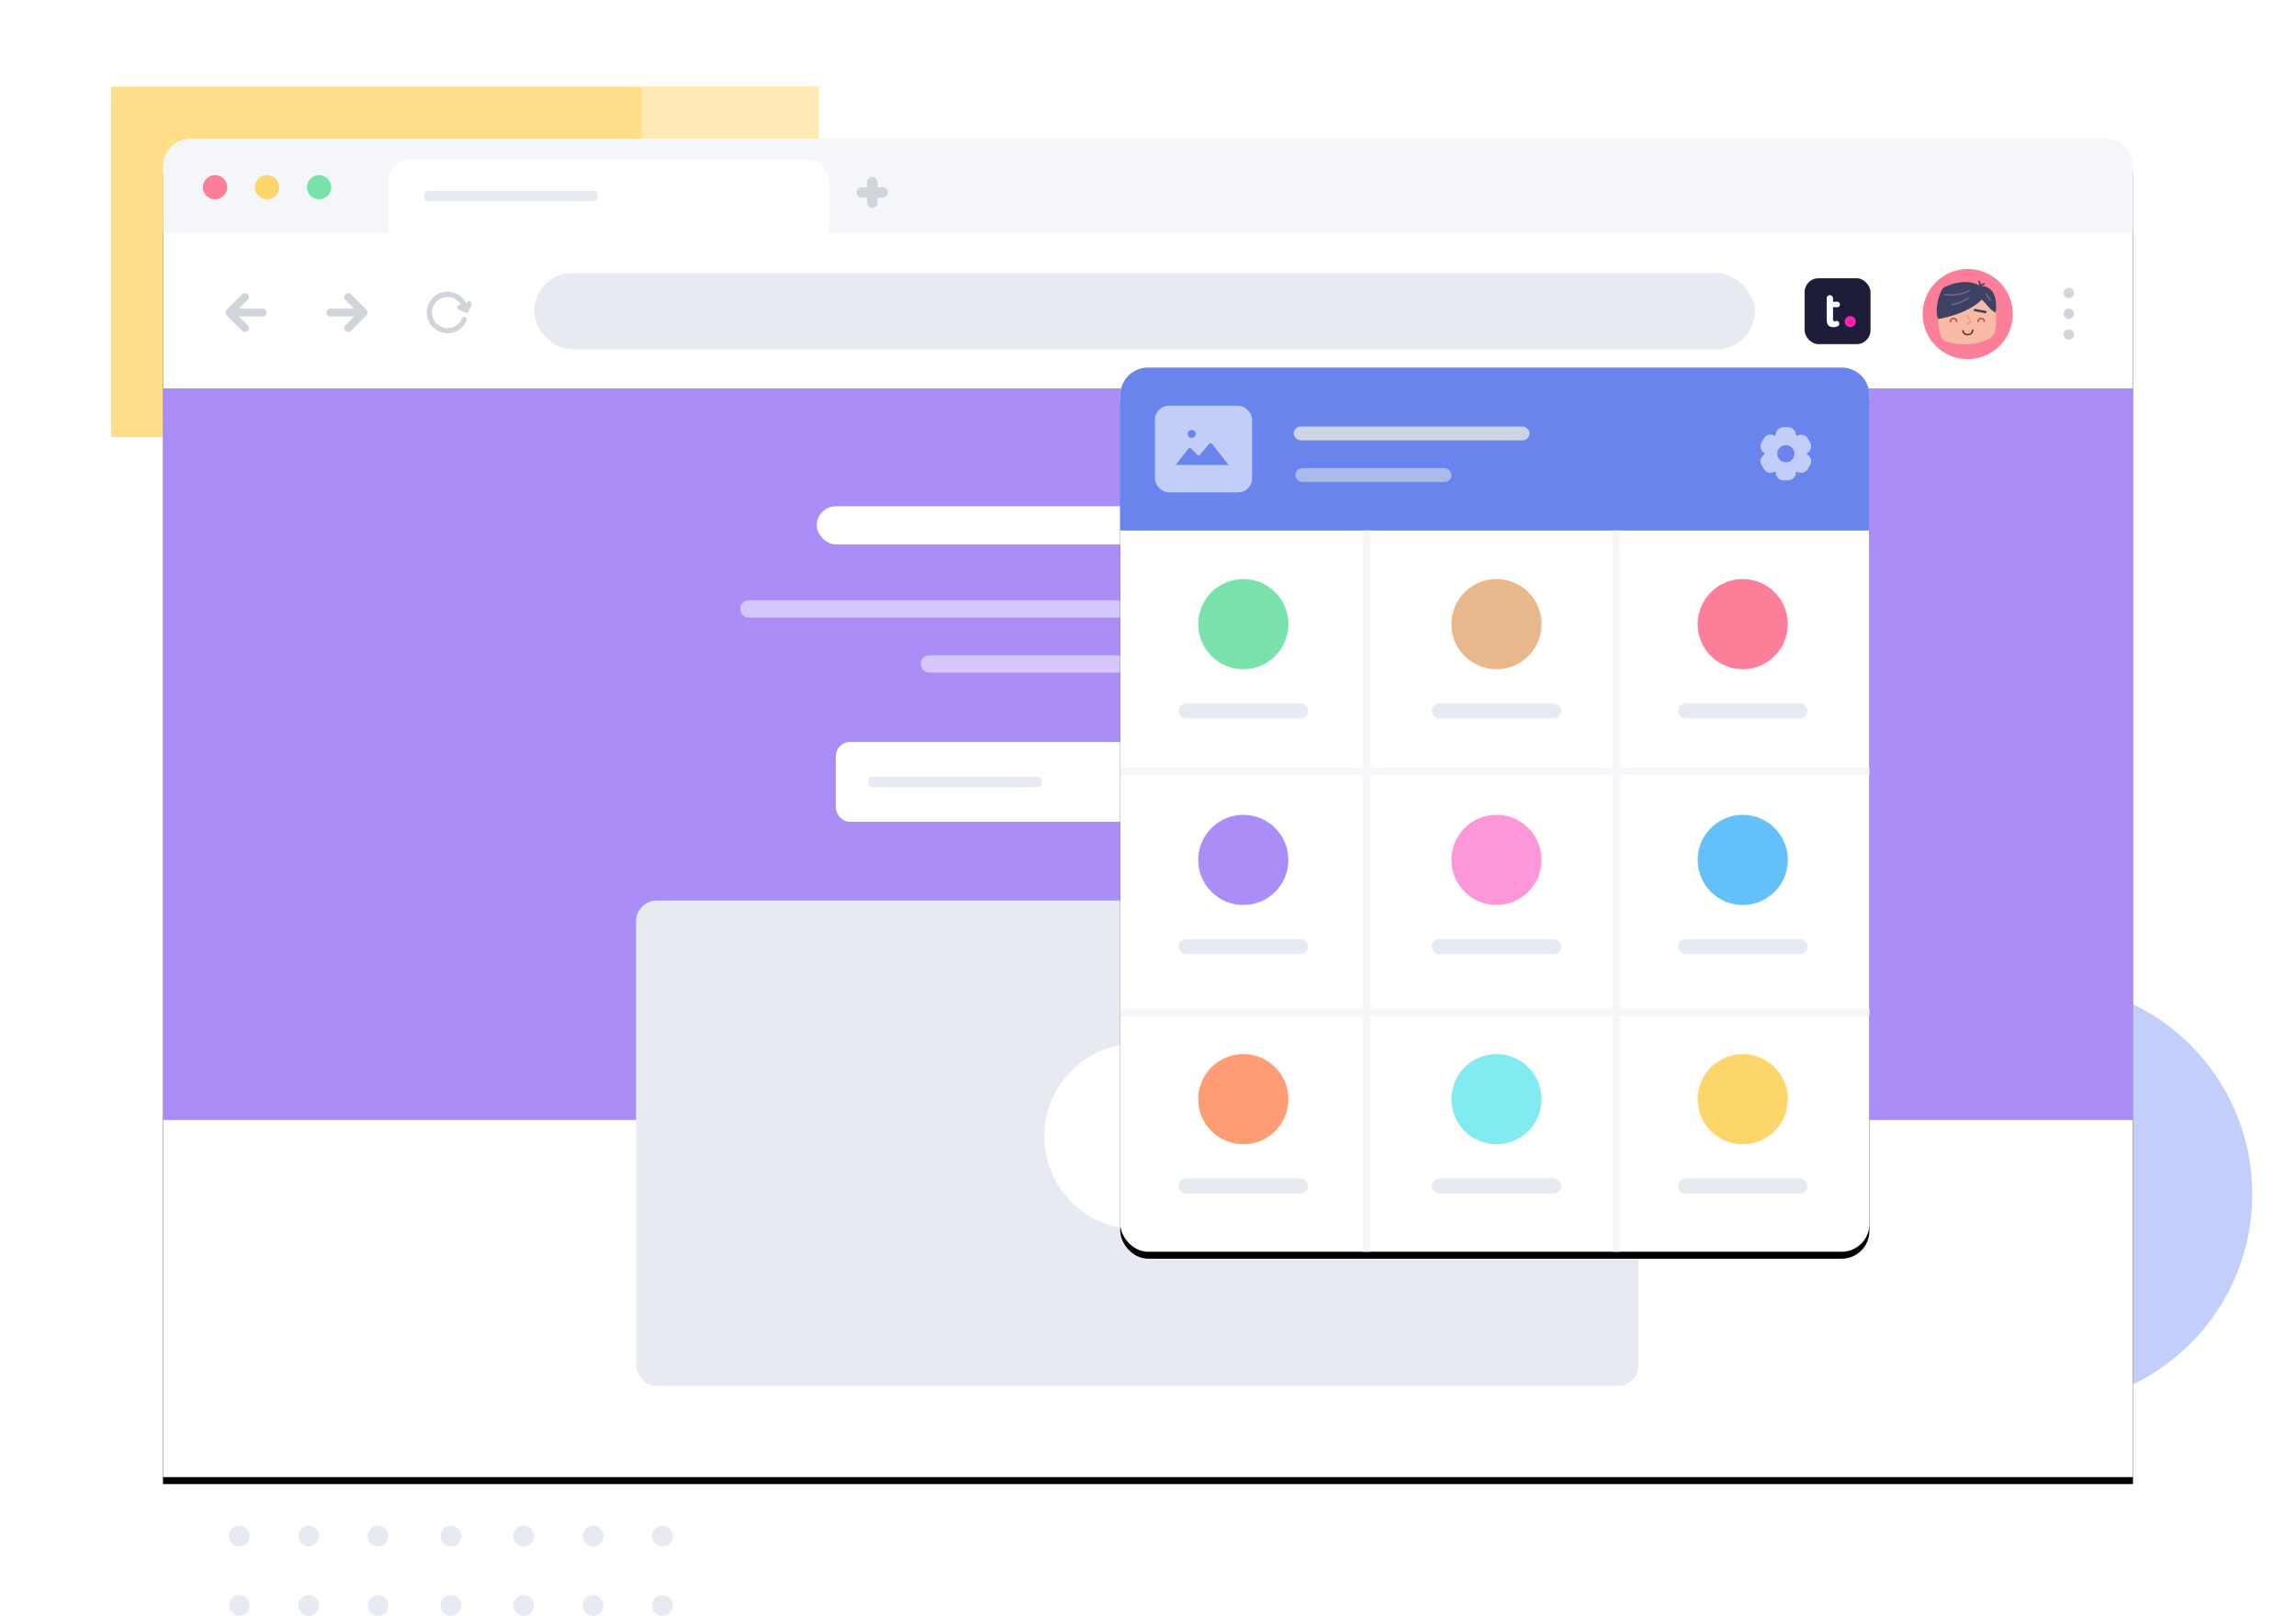 <?xml version="1.0" encoding="UTF-8"?>
<svg width="662px" height="466px" viewBox="0 0 662 466" version="1.1" xmlns="http://www.w3.org/2000/svg" xmlns:xlink="http://www.w3.org/1999/xlink">
    <!-- Generator: Sketch 52.6 (67491) - http://www.bohemiancoding.com/sketch -->
    <title>ap-04-chrome-ext</title>
    <desc>Created with Sketch.</desc>
    <defs>
        <path d="M568,385 L0,385 L0,8 C-5.41083001e-16,3.582 3.582,8.8817842e-16 8,0 L560,0 C564.418,2.22044605e-16 568,3.582 568,8 L568,385 Z" id="path-1"></path>
        <filter x="-2.3%" y="-2.9%" width="104.6%" height="106.8%" filterUnits="objectBoundingBox" id="filter-2">
            <feOffset dx="0" dy="2" in="SourceAlpha" result="shadowOffsetOuter1"></feOffset>
            <feGaussianBlur stdDeviation="4" in="shadowOffsetOuter1" result="shadowBlurOuter1"></feGaussianBlur>
            <feColorMatrix values="0 0 0 0 0.114   0 0 0 0 0.11   0 0 0 0 0.224  0 0 0 0.1 0" type="matrix" in="shadowBlurOuter1"></feColorMatrix>
        </filter>
        <rect id="path-3" x="0" y="0" width="216" height="255" rx="8"></rect>
        <filter x="-6.0%" y="-4.3%" width="112.0%" height="110.2%" filterUnits="objectBoundingBox" id="filter-4">
            <feOffset dx="0" dy="2" in="SourceAlpha" result="shadowOffsetOuter1"></feOffset>
            <feGaussianBlur stdDeviation="4" in="shadowOffsetOuter1" result="shadowBlurOuter1"></feGaussianBlur>
            <feColorMatrix values="0 0 0 0 0.114   0 0 0 0 0.11   0 0 0 0 0.224  0 0 0 0.1 0" type="matrix" in="shadowBlurOuter1"></feColorMatrix>
        </filter>
    </defs>
    <g id="Page-1" stroke="none" stroke-width="1" fill="none" fill-rule="evenodd">
        <g id="GUIs-adaptaion" transform="translate(-670, -17554)">
            <g id="section-copy-18" transform="translate(186, 17554)">
                <g id="GUI" transform="translate(484, 0)">
                    <g id="GUI-details" transform="translate(32, 25)">
                        <circle id="Oval-Copy-8" fill="#C3CFFA" cx="556.5" cy="319.429" r="60.893"></circle>
                        <polygon id="Rectangle" fill="#FEDE88" fill-rule="nonzero" points="-4.08562073e-14 -3.89652468e-14 204 -3.89652468e-14 204 101 -4.26325641e-14 101"></polygon>
                        <polygon id="Rectangle" fill="#FFEAB6" fill-rule="nonzero" points="153 4.62998815e-14 204 4.62998815e-14 204 101 153 101"></polygon>
                        <path d="M159,415 C160.656,415 162,416.343 162,417.998 C162,419.657 160.656,421 159,421 C157.34,421 156,419.657 156,417.998 C156,416.343 157.34,415 159,415 Z M159,435 C160.656,435 162,436.343 162,437.998 C162,439.657 160.656,441 159,441 C157.34,441 156,439.657 156,437.998 C156,436.343 157.34,435 159,435 Z M98,415 C99.66,415 101,416.343 101,417.998 C101,419.657 99.66,421 98,421 C96.34,421 95,419.657 95,417.998 C95,416.343 96.34,415 98,415 Z M98,435 C99.66,435 101,436.343 101,437.998 C101,439.657 99.66,441 98,441 C96.34,441 95,439.657 95,437.998 C95,436.343 96.34,435 98,435 Z M139,435 C140.66,435 142,436.343 142,437.998 C142,439.657 140.66,441 139,441 C137.344,441 136,439.657 136,437.998 C136,436.343 137.344,435 139,435 Z M119,435 C120.66,435 122,436.343 122,437.998 C122,439.657 120.66,441 119,441 C117.34,441 116,439.657 116,437.998 C116,436.343 117.34,435 119,435 Z M139,415 C140.66,415 142,416.343 142,417.998 C142,419.657 140.66,421 139,421 C137.344,421 136,419.657 136,417.998 C136,416.343 137.344,415 139,415 Z M119,415 C120.66,415 122,416.343 122,417.998 C122,419.657 120.66,421 119,421 C117.34,421 116,419.657 116,417.998 C116,416.343 117.34,415 119,415 Z M37,415 C38.66,415 40,416.343 40,417.998 C40,419.657 38.66,421 37,421 C35.344,421 34,419.657 34,417.998 C34,416.343 35.344,415 37,415 Z M37,435 C38.66,435 40,436.343 40,437.998 C40,439.657 38.66,441 37,441 C35.344,441 34,439.657 34,437.998 C34,436.343 35.344,435 37,435 Z M77,435 C78.66,435 80,436.343 80,437.998 C80,439.657 78.66,441 77,441 C75.34,441 74,439.657 74,437.998 C74,436.343 75.34,435 77,435 Z M57,435 C58.656,435 60,436.343 60,437.998 C60,439.657 58.656,441 57,441 C55.34,441 54,439.657 54,437.998 C54,436.343 55.34,435 57,435 Z M77,415 C78.66,415 80,416.343 80,417.998 C80,419.657 78.66,421 77,421 C75.34,421 74,419.657 74,417.998 C74,416.343 75.34,415 77,415 Z M57,415 C58.656,415 60,416.343 60,417.998 C60,419.657 58.656,421 57,421 C55.34,421 54,419.657 54,417.998 C54,416.343 55.34,415 57,415 Z" id="Combined-Shape" fill="#E7EBF1"></path>
                    </g>
                    <g id="ap-04-chrome-ext" transform="translate(47, 40)">
                        <g id="background" transform="translate(0, 1)">
                            <g id="Path">
                                <use fill="black" fill-opacity="1" filter="url(#filter-2)" xlink:href="#path-1"></use>
                                <use fill="#FFFFFF" fill-rule="evenodd" xlink:href="#path-1"></use>
                            </g>
                        </g>
                        <path d="M8,0 L560,0 C564.418,2.705415e-16 568,3.582 568,8 L568,27 L0,27 L0,8 C-5.41083001e-16,3.582 3.582,8.11624501e-16 8,0 Z" id="Path" fill="#F5F6FA"></path>
                        <circle id="Oval" fill="#FD7E98" cx="15" cy="14" r="3.5"></circle>
                        <circle id="Oval" fill="#FCD56B" cx="30" cy="14" r="3.5"></circle>
                        <circle id="Oval" fill="#79E2AA" cx="45" cy="14" r="3.5"></circle>
                        <polygon id="Rectangle" fill="#AA8DF7" points="0 72 568 72 568 283 0 283"></polygon>
                        <rect id="Rectangle" fill="#FFFFFF" x="194" y="174" width="110" height="23" rx="4"></rect>
                        <rect id="Rectangle" fill="#79E2AA" x="309" y="174" width="55" height="23" rx="4"></rect>
                        <rect id="Rectangle" fill="#E7EBF1" x="203.32" y="184" width="50" height="3" rx="1"></rect>
                        <rect id="Rectangle" fill="#E7EBF1" x="136.39" y="219.71" width="289" height="140.04" rx="6"></rect>
                        <circle id="Oval" fill="#FFFFFF" cx="280.89" cy="287.73" r="26.78"></circle>
                        <path d="M277.17,285.22 L277.17,290.22 C277.168,290.863 277.513,291.458 278.072,291.775 C278.632,292.092 279.319,292.082 279.87,291.75 L283.74,289.43 C284.263,289.12 284.592,288.565 284.613,287.957 C284.633,287.35 284.341,286.774 283.84,286.43 L280,283.75 C279.452,283.359 278.732,283.308 278.135,283.618 C277.538,283.928 277.165,284.547 277.17,285.22 Z" id="Path" fill="#79E2AA"></path>
                        <rect id="Rectangle" fill="#FFFFFF" x="65" y="6" width="127" height="34" rx="6"></rect>
                        <rect id="Rectangle" fill="#FFFFFF" opacity="0.5" x="166.5" y="133.13" width="234" height="5" rx="2.3"></rect>
                        <rect id="Rectangle" fill="#FFFFFF" opacity="0.5" x="218.5" y="149" width="130" height="5" rx="2.3"></rect>
                        <rect id="Rectangle" fill="#FFFFFF" x="188.5" y="106" width="190" height="11" rx="5.5"></rect>
                        <rect id="Rectangle" fill="#E7EBF1" x="75.32" y="15" width="50" height="3" rx="1"></rect>
                        <circle id="Oval" fill="#FD7E98" cx="520.35" cy="50.58" r="13"></circle>
                        <g id="character" transform="translate(511, 40)">
                            <path d="M3,18.45 C6.583,19.575 10.427,19.557 14,18.4 C17.37,16.99 17.8,15.94 17.41,9 C16.98,1.31 12.61,2.64 4.28,2.75 C1.99,2.75 0.77,6.75 0.78,10.15 C0.84,12.76 0.75,17.59 3,18.45 Z" id="Path" fill="#F9BBA5"></path>
                            <path d="M2.58,2.83 C1.31,3.44 -0.42,9.26 0.84,12.01 C0.84,12.01 9.17,10.75 13.4,6.41 C14.62,7.41 15.95,9.63 17.4,10.14 C17.4,10.14 18.76,2.42 12.9,2.45 C12.94,2.45 9.13,-0.3 2.58,2.83 Z" id="Path" fill="#3F4164"></path>
                            <path d="M12.91,2.81 L12.85,2.81 C12.748,2.782 12.681,2.685 12.69,2.58 C12.732,2.123 12.638,1.664 12.42,1.26 C12.367,1.146 12.411,1.011 12.52,0.95 C12.576,0.923 12.64,0.919 12.698,0.94 C12.756,0.96 12.804,1.004 12.83,1.06 C12.992,1.371 13.094,1.711 13.13,2.06 C13.392,1.879 13.683,1.744 13.99,1.66 C14.109,1.62 14.238,1.682 14.28,1.8 C14.299,1.858 14.294,1.922 14.265,1.976 C14.237,2.031 14.188,2.072 14.13,2.09 C13.731,2.183 13.377,2.413 13.13,2.74 C13.073,2.799 12.99,2.826 12.91,2.81 Z" id="Path" fill="#3F4164"></path>
                            <path d="M9.34,13.62 C9.251,13.621 9.169,13.57 9.13,13.49 C9.104,13.435 9.102,13.371 9.124,13.314 C9.147,13.257 9.193,13.212 9.25,13.19 C9.486,13.069 9.708,12.922 9.91,12.75 C9.675,12.226 9.394,11.724 9.07,11.25 C8.989,11.159 8.989,11.021 9.07,10.93 C9.12,10.895 9.182,10.882 9.242,10.894 C9.302,10.905 9.356,10.94 9.39,10.99 C9.774,11.536 10.108,12.115 10.39,12.72 C10.444,12.798 10.444,12.902 10.39,12.98 C10.113,13.228 9.804,13.436 9.47,13.6 C9.432,13.626 9.384,13.634 9.34,13.62 Z" id="Path" fill="#D26E63" opacity="0.4"></path>
                            <path d="M9.25,16.71 C8.891,16.712 8.541,16.6 8.25,16.39 C7.939,16.152 7.758,15.782 7.76,15.39 C7.76,15.268 7.858,15.17 7.98,15.17 C8.04,15.167 8.099,15.189 8.142,15.231 C8.186,15.272 8.21,15.33 8.21,15.39 C8.199,15.653 8.318,15.904 8.53,16.06 C8.753,16.215 9.019,16.295 9.29,16.29 C9.59,16.327 9.892,16.241 10.129,16.053 C10.366,15.865 10.517,15.591 10.55,15.29 C10.531,15.198 10.569,15.104 10.646,15.052 C10.724,14.999 10.826,14.999 10.904,15.052 C10.981,15.104 11.019,15.198 11,15.29 C10.962,15.713 10.755,16.103 10.425,16.37 C10.096,16.638 9.672,16.76 9.25,16.71 Z" id="Path" fill="#60342B"></path>
                            <path d="M4.33,13 C4.209,12.98 4.123,12.872 4.13,12.75 C4.125,12.449 4.24,12.158 4.45,11.942 C4.661,11.726 4.949,11.603 5.25,11.6 C5.846,11.589 6.343,12.054 6.37,12.65 C6.376,12.71 6.356,12.77 6.316,12.815 C6.277,12.86 6.22,12.888 6.16,12.89 C6.1,12.896 6.04,12.876 5.995,12.836 C5.95,12.797 5.922,12.74 5.92,12.68 C5.904,12.323 5.607,12.044 5.25,12.05 C4.96,12.05 4.63,12.25 4.58,12.79 C4.575,12.851 4.546,12.908 4.499,12.947 C4.452,12.986 4.391,13.006 4.33,13 Z" id="Path" fill="#C1564D"></path>
                            <path d="M12.31,13 C12.185,12.984 12.094,12.875 12.1,12.75 C12.095,12.449 12.21,12.158 12.42,11.942 C12.631,11.726 12.919,11.603 13.22,11.6 C13.812,11.594 14.303,12.058 14.33,12.65 C14.336,12.71 14.316,12.77 14.276,12.815 C14.237,12.86 14.18,12.888 14.12,12.89 C14.06,12.896 14,12.876 13.955,12.836 C13.91,12.797 13.882,12.74 13.88,12.68 C13.864,12.327 13.573,12.05 13.22,12.05 C12.93,12.05 12.6,12.25 12.55,12.79 C12.539,12.913 12.433,13.006 12.31,13 Z" id="Path" fill="#C1564D"></path>
                            <path d="M14.42,10.32 L14.35,10.32 L11.35,9.74 C11.261,9.723 11.182,9.671 11.132,9.596 C11.081,9.521 11.062,9.429 11.08,9.34 C11.12,9.158 11.296,9.039 11.48,9.07 L14.48,9.64 C14.601,9.651 14.708,9.725 14.759,9.836 C14.811,9.947 14.799,10.076 14.729,10.176 C14.659,10.276 14.541,10.331 14.42,10.32 Z" id="Path" fill="#3F4164"></path>
                            <g id="Group" opacity="0.2" transform="translate(2, 3)" fill="#FFFFFF">
                                <path d="M2.4,2.29 C1.815,2.29 1.23,2.25 0.65,2.17 C0.525,2.15 0.438,2.036 0.45,1.91 C0.47,1.786 0.586,1.702 0.71,1.72 C3.101,2.056 5.538,1.673 7.71,0.62 C7.826,0.569 7.962,0.617 8.02,0.73 C8.07,0.843 8.021,0.976 7.91,1.03 C6.192,1.861 4.308,2.292 2.4,2.29 Z" id="Path"></path>
                                <path d="M2.86,5.06 C2.75,5.063 2.654,4.987 2.63,4.88 C2.612,4.754 2.695,4.635 2.82,4.61 C4.49,4.292 6.083,3.653 7.51,2.73 C7.56,2.697 7.621,2.686 7.68,2.699 C7.738,2.712 7.789,2.749 7.82,2.8 C7.854,2.849 7.867,2.909 7.856,2.968 C7.844,3.026 7.81,3.077 7.76,3.11 C6.287,4.089 4.635,4.768 2.9,5.11 L2.86,5.06 Z" id="Path"></path>
                                <path d="M14,3.82 C13.944,3.82 13.891,3.798 13.85,3.76 C13.247,3.204 12.775,2.521 12.47,1.76 C12.436,1.644 12.498,1.522 12.611,1.48 C12.724,1.438 12.85,1.49 12.9,1.6 C13.168,2.313 13.6,2.954 14.16,3.47 C14.248,3.563 14.248,3.707 14.16,3.8 C14.11,3.822 14.054,3.829 14,3.82 Z" id="Path"></path>
                            </g>
                        </g>
                        <rect id="Rectangle" fill="#D1D5DB" transform="translate(204.5, 15.5) rotate(-90) translate(-204.5, -15.5) " x="203" y="11" width="3" height="9" rx="1.5"></rect>
                        <rect id="Rectangle" fill="#D1D5DB" x="203" y="11" width="3" height="9" rx="1.5"></rect>
                        <circle id="Oval" fill="#D1D5DB" cx="549.5" cy="50.5" r="1.5"></circle>
                        <circle id="Oval" fill="#D1D5DB" cx="549.5" cy="56.5" r="1.5"></circle>
                        <circle id="Oval" fill="#D1D5DB" cx="549.5" cy="44.5" r="1.5"></circle>
                        <path d="M23.63,55.72 C23.327,55.722 23.035,55.603 22.82,55.39 L18.36,50.93 C17.922,50.483 17.922,49.767 18.36,49.32 L22.82,44.86 C23.267,44.422 23.983,44.422 24.43,44.86 C24.646,45.072 24.767,45.362 24.767,45.665 C24.767,45.968 24.646,46.258 24.43,46.47 L21.92,49 L28.86,49 C29.451,49.055 29.903,49.551 29.903,50.145 C29.903,50.739 29.451,51.235 28.86,51.29 L21.92,51.29 L24.43,53.8 C24.751,54.126 24.846,54.612 24.672,55.035 C24.497,55.457 24.087,55.735 23.63,55.74 L23.63,55.72 Z" id="Path" fill="#D1D5DB"></path>
                        <path d="M53.4,55.72 C53.703,55.72 53.993,55.601 54.21,55.39 L58.67,50.93 C59.108,50.483 59.108,49.767 58.67,49.32 L54.21,44.86 C53.993,44.649 53.703,44.53 53.4,44.53 C52.943,44.535 52.533,44.813 52.358,45.235 C52.184,45.658 52.279,46.144 52.6,46.47 L55.11,49 L48.17,49 C47.579,49.055 47.127,49.551 47.127,50.145 C47.127,50.739 47.579,51.235 48.17,51.29 L55.11,51.29 L52.6,53.78 C52.279,54.106 52.184,54.592 52.358,55.015 C52.533,55.437 52.943,55.715 53.4,55.72 Z" id="Path" fill="#D1D5DB"></path>
                        <path d="M86,48 L85.92,48 C85.67,47.875 85.371,47.9 85.145,48.065 C84.919,48.229 84.803,48.505 84.844,48.781 C84.885,49.058 85.076,49.288 85.34,49.38 L87.18,50.16 C87.367,50.242 87.579,50.245 87.767,50.168 C87.956,50.09 88.105,49.94 88.18,49.75 L88.95,47.91 C89.075,47.66 89.05,47.361 88.885,47.135 C88.721,46.909 88.445,46.793 88.169,46.834 C87.892,46.875 87.662,47.066 87.57,47.33 L87.46,47.59 C86.843,46.238 85.74,45.167 84.37,44.59 C82.133,43.646 79.548,44.143 77.821,45.85 C76.094,47.556 75.565,50.135 76.481,52.383 C77.398,54.631 79.579,56.105 82.007,56.118 C84.434,56.13 86.63,54.679 87.57,52.44 C87.695,52.19 87.67,51.891 87.505,51.665 C87.341,51.439 87.065,51.323 86.789,51.364 C86.512,51.405 86.282,51.596 86.19,51.86 C85.381,53.796 83.34,54.914 81.273,54.552 C79.206,54.19 77.666,52.446 77.562,50.35 C77.459,48.254 78.821,46.367 80.842,45.804 C82.863,45.241 85.005,46.153 86,48 Z" id="Path" fill="#D1D5DB"></path>
                        <rect id="Rectangle" fill="#E7EBF1" x="107" y="38.75" width="352" height="22" rx="11"></rect>
                        <g id="Extention" transform="translate(276, 66)">
                            <g id="Rectangle">
                                <use fill="black" fill-opacity="1" filter="url(#filter-4)" xlink:href="#path-3"></use>
                                <use fill="#FFFFFF" fill-rule="evenodd" xlink:href="#path-3"></use>
                            </g>
                            <path d="M8,0 L208,0 C212.418,0 216,3.582 216,8 L216,47 L0,47 L0,8 C0,3.582 3.582,0 8,0 Z" id="Path" fill="#6A84ED"></path>
                            <rect id="Rectangle" fill="#FFFFFF" opacity="0.6" x="10" y="11" width="28" height="25" rx="4"></rect>
                            <path d="M198.1,25.1 L198.05,25.1 C197.98,25.04 197.943,24.949 197.953,24.857 C197.963,24.765 198.018,24.684 198.1,24.64 C199.146,24.031 199.507,22.693 198.91,21.64 L198.23,20.46 C197.617,19.417 196.28,19.061 195.23,19.66 C195.142,19.711 195.034,19.71 194.947,19.658 C194.86,19.606 194.807,19.511 194.81,19.41 C194.81,18.189 193.821,17.2 192.6,17.2 L191.24,17.2 C190.027,17.183 189.027,18.147 189,19.36 C189.003,19.461 188.95,19.556 188.863,19.608 C188.776,19.66 188.668,19.661 188.58,19.61 C188.072,19.322 187.471,19.248 186.908,19.403 C186.345,19.559 185.868,19.932 185.58,20.44 L184.9,21.62 C184.303,22.673 184.664,24.011 185.71,24.62 L185.76,24.62 C185.83,24.68 185.867,24.771 185.857,24.863 C185.847,24.955 185.792,25.036 185.71,25.08 C184.659,25.686 184.297,27.028 184.9,28.08 L185.58,29.26 C186.189,30.306 187.527,30.667 188.58,30.07 C188.668,30.019 188.776,30.02 188.863,30.072 C188.95,30.124 189.003,30.219 189,30.32 C189,31.541 189.989,32.53 191.21,32.53 L192.57,32.53 C193.158,32.53 193.722,32.296 194.136,31.879 C194.551,31.463 194.783,30.898 194.78,30.31 C194.781,30.21 194.835,30.119 194.921,30.069 C195.008,30.02 195.114,30.02 195.2,30.07 L195.26,30.07 C195.768,30.36 196.372,30.434 196.935,30.277 C197.499,30.119 197.976,29.742 198.26,29.23 L198.94,28.05 C199.505,27.001 199.132,25.694 198.1,25.1 Z M191.9,27.33 C190.53,27.33 189.42,26.22 189.42,24.85 C189.42,23.48 190.53,22.37 191.9,22.37 C193.27,22.37 194.38,23.48 194.38,24.85 C194.383,25.509 194.122,26.141 193.657,26.607 C193.191,27.072 192.559,27.333 191.9,27.33 Z" id="Shape" fill="#FFFFFF" fill-rule="nonzero" opacity="0.6"></path>
                            <rect id="Rectangle" fill="#F4F6F9" x="0" y="115.5" width="216" height="2"></rect>
                            <rect id="Rectangle" fill="#F4F6F9" x="0" y="185" width="216" height="2"></rect>
                            <g id="Chat-screen-conversation-gui" transform="translate(16, 18)" fill="#6A84ED">
                                <path d="M12.08,10.07 L0,10.07 L3.67,5.36 C3.767,5.249 3.907,5.184 4.055,5.184 C4.203,5.184 4.343,5.249 4.44,5.36 L6.36,7.27 C6.423,7.339 6.512,7.379 6.605,7.379 C6.698,7.379 6.787,7.339 6.85,7.27 L9.65,4 C9.749,3.877 9.898,3.806 10.055,3.806 C10.212,3.806 10.361,3.877 10.46,4 L15.25,10.12 L12.08,10.07 Z" id="Path"></path>
                                <circle id="Oval" cx="4.6" cy="1.15" r="1.15"></circle>
                            </g>
                            <rect id="Rectangle" fill="#CCD5E2" x="50" y="17" width="68" height="4" rx="2"></rect>
                            <rect id="Rectangle" fill="#D6DDE7" opacity="0.6" x="50.5" y="29" width="45" height="4" rx="2"></rect>
                            <rect id="Rectangle" fill="#D6DDE7" opacity="0.6" x="16.8" y="96.87" width="37.37" height="4.33" rx="2.16"></rect>
                            <circle id="Oval" fill="#79E2AA" cx="35.48" cy="74" r="13"></circle>
                            <rect id="Rectangle" fill="#D6DDE7" opacity="0.6" x="89.8" y="96.87" width="37.37" height="4.33" rx="2.16"></rect>
                            <circle id="Oval" fill="#E8B78C" cx="108.48" cy="74" r="13"></circle>
                            <rect id="Rectangle" fill="#D6DDE7" opacity="0.6" x="160.8" y="96.87" width="37.37" height="4.33" rx="2.16"></rect>
                            <circle id="Oval" fill="#FD7E98" cx="179.48" cy="74" r="13"></circle>
                            <rect id="Rectangle" fill="#D6DDE7" opacity="0.6" x="16.8" y="164.87" width="37.37" height="4.33" rx="2.16"></rect>
                            <circle id="Oval" fill="#AA8DF7" cx="35.48" cy="142" r="13"></circle>
                            <rect id="Rectangle" fill="#D6DDE7" opacity="0.6" x="89.8" y="164.87" width="37.37" height="4.33" rx="2.16"></rect>
                            <circle id="Oval" fill="#FE97DA" cx="108.48" cy="142" r="13"></circle>
                            <rect id="Rectangle" fill="#D6DDE7" opacity="0.6" x="160.8" y="164.87" width="37.37" height="4.33" rx="2.16"></rect>
                            <circle id="Oval" fill="#63C0F9" cx="179.48" cy="142" r="13"></circle>
                            <rect id="Rectangle" fill="#D6DDE7" opacity="0.6" x="16.8" y="233.87" width="37.37" height="4.33" rx="2.16"></rect>
                            <circle id="Oval" fill="#FE9C73" cx="35.48" cy="211" r="13"></circle>
                            <rect id="Rectangle" fill="#D6DDE7" opacity="0.6" x="89.8" y="233.87" width="37.37" height="4.33" rx="2.16"></rect>
                            <circle id="Oval" fill="#81EBF1" cx="108.48" cy="211" r="13"></circle>
                            <rect id="Rectangle" fill="#D6DDE7" opacity="0.6" x="160.8" y="233.87" width="37.37" height="4.33" rx="2.16"></rect>
                            <circle id="Oval" fill="#FCD56B" cx="179.48" cy="211" r="13"></circle>
                        </g>
                        <g id="teamworklPillBlue" transform="translate(473, 40)">
                            <g id="PillShortform">
                                <rect id="guide" fill="#1D1C39" x="0.32" y="0.25" width="19" height="19" rx="4"></rect>
                                <path d="M9.69,8.59 C9.91,8.618 10.13,8.545 10.289,8.392 C10.449,8.238 10.53,8.02 10.51,7.8 C10.522,7.585 10.441,7.376 10.288,7.225 C10.135,7.073 9.925,6.995 9.71,7.01 L8.51,7.01 L8.51,6.13 C8.546,5.784 8.382,5.447 8.087,5.263 C7.792,5.079 7.418,5.079 7.123,5.263 C6.828,5.447 6.664,5.784 6.7,6.13 L6.7,12.22 C6.7,13.69 7.28,14.34 8.59,14.34 C9.083,14.367 9.573,14.249 10,14 C10.206,13.867 10.328,13.635 10.32,13.39 C10.32,13 10.05,12.56 9.68,12.56 C9.627,12.55 9.573,12.55 9.52,12.56 L9.45,12.56 C9.317,12.628 9.17,12.666 9.02,12.67 C8.78,12.67 8.51,12.58 8.51,11.94 L8.51,8.59 L9.69,8.59 Z" id="Path" fill="#FFFFFF"></path>
                                <path d="M13.59,11.15 C12.99,11.102 12.414,11.396 12.1,11.909 C11.785,12.422 11.785,13.068 12.1,13.581 C12.414,14.094 12.99,14.388 13.59,14.34 C14.422,14.274 15.064,13.58 15.064,12.745 C15.064,11.91 14.422,11.216 13.59,11.15 Z" id="Path" fill="#FF22B1"></path>
                            </g>
                        </g>
                        <rect id="Rectangle" fill="#F4F6F9" x="346" y="113" width="2" height="208"></rect>
                        <rect id="Rectangle" fill="#F4F6F9" x="418" y="113" width="2" height="208"></rect>
                    </g>
                </g>
            </g>
        </g>
    </g>
</svg>